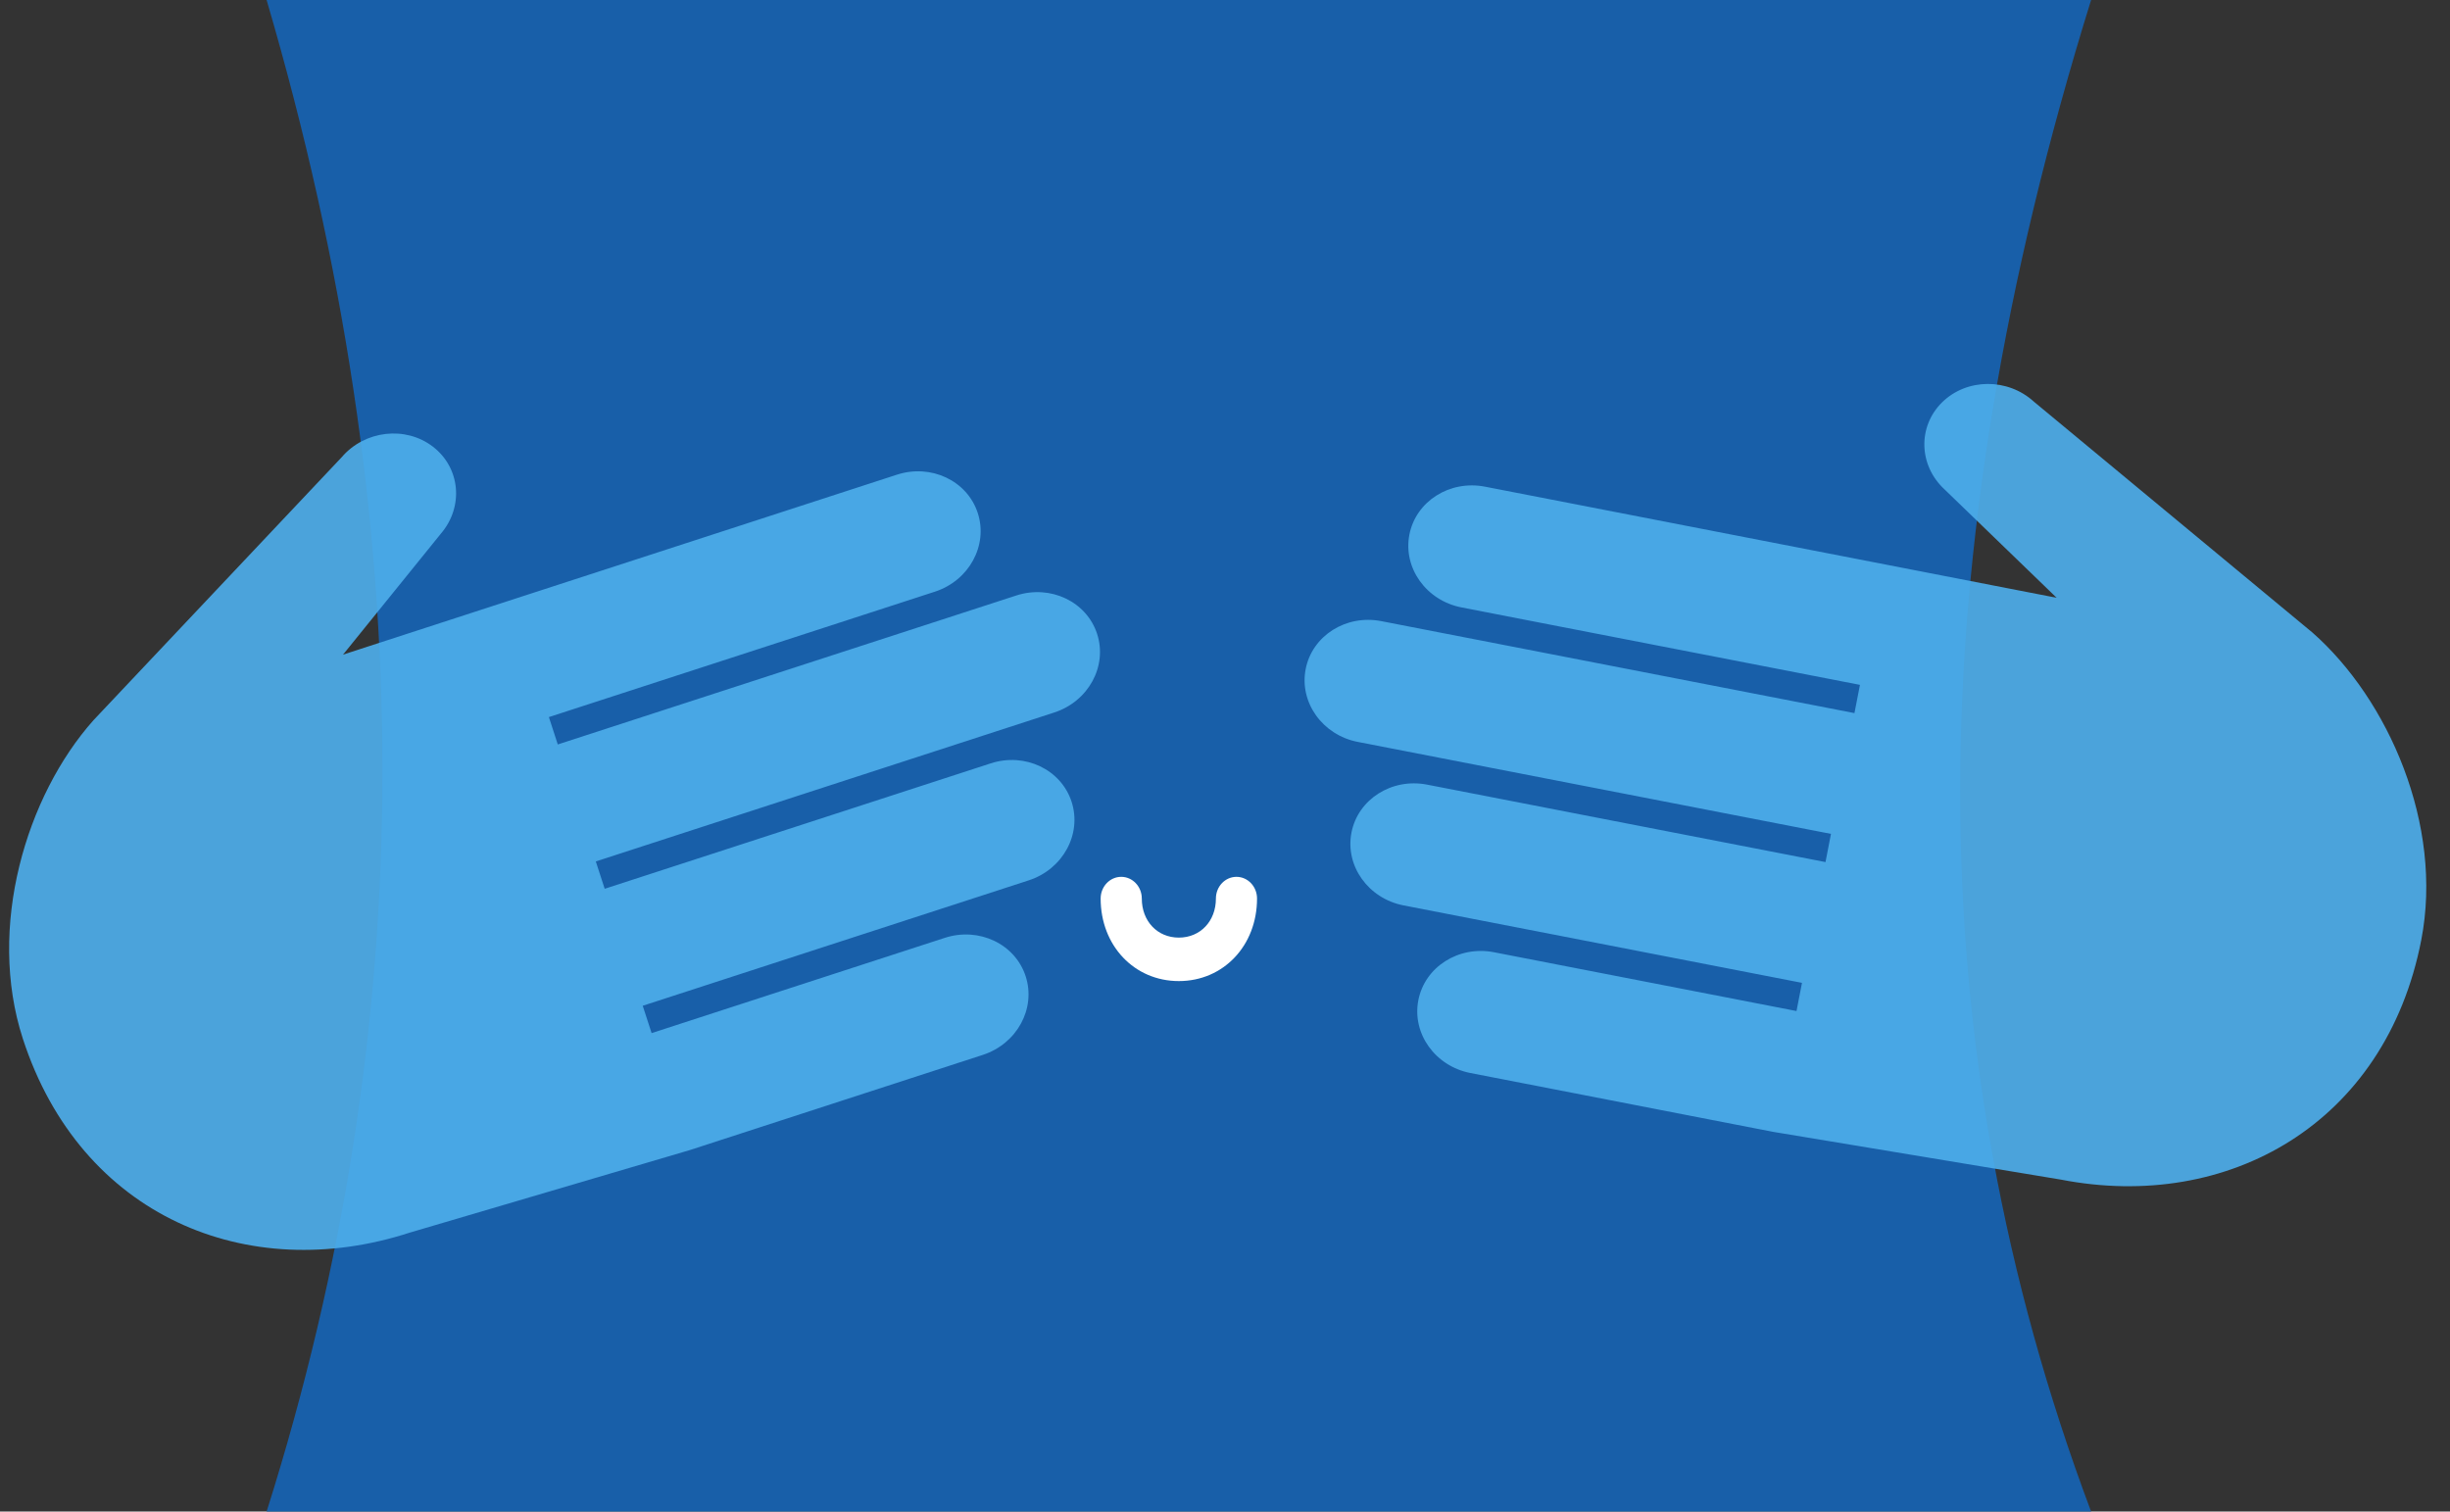 <?xml version="1.0" encoding="UTF-8"?>
<svg width="94px" height="58px" viewBox="0 0 94 58" version="1.1" xmlns="http://www.w3.org/2000/svg" xmlns:xlink="http://www.w3.org/1999/xlink">
    <rect x="0" y="0" width="94" height="58" fill="#333333" stroke="none"/>
    <!-- Generator: Sketch 63.1 (92452) - https://sketch.com -->
    <title>icn_cramping</title>
    <desc>Created with Sketch.</desc>
    <g id="Desktop" stroke="none" stroke-width="1" fill="none" fill-rule="evenodd">
        <g id="2.1" transform="translate(-465, -500)">
            <g id="digestive-issues" transform="translate(182, 359)">
                <g id="cramping" transform="translate(231, 60)">
                    <g id="icn_cramping" transform="translate(47, 81)">
                        <path d="M15.229,0 L85.23,0 C81.882,10.766 80.208,20.895 80.208,30.386 C80.208,39.877 81.882,49.082 85.23,58 L15.229,58 C18.191,48.647 19.672,39.164 19.672,29.551 C19.672,19.938 18.191,10.087 15.229,0 Z" id="Rectangle" fill="#185FA9"></path>
                        <path d="M50.229,37.645 C48.517,37.645 47.229,36.283 47.229,34.478 C47.229,34.017 47.584,33.645 48.019,33.645 C48.453,33.645 48.808,34.017 48.808,34.478 C48.808,35.347 49.406,35.977 50.229,35.977 C51.052,35.977 51.651,35.347 51.651,34.478 C51.651,34.017 52.005,33.645 52.44,33.645 C52.875,33.645 53.229,34.017 53.229,34.478 C53.229,36.283 51.941,37.645 50.229,37.645" id="Fill-9" fill="#FFFFFF"></path>
                        <path d="M38.431,14.944 C37.126,14.944 36.07,16.062 36.07,17.441 L36.07,29.267 L34.967,29.267 L34.967,13.694 C34.967,12.316 33.911,11.199 32.607,11.199 C31.303,11.199 30.247,12.316 30.247,13.694 L30.247,29.268 L29.144,29.268 L29.144,10.772 C29.144,9.394 28.087,8.277 26.784,8.277 C25.48,8.277 24.424,9.394 24.424,10.772 L24.424,29.268 L23.32,29.268 L23.32,13.694 C23.32,12.316 22.262,11.199 20.959,11.199 C19.656,11.199 18.6,12.316 18.6,13.694 L18.6,30.466 L18.6,35.418 L18.6,36.039 L15.342,31.029 C14.631,29.872 13.17,29.543 12.076,30.294 C10.982,31.045 10.671,32.59 11.38,33.748 C11.38,33.748 15.988,42.184 18.034,45.922 C19.992,49.272 24.322,52.277 28.82,52.277 C36.003,52.277 40.484,46.991 40.484,40.46 L40.792,29.268 L40.792,17.441 C40.792,16.062 39.734,14.944 38.431,14.944" id="Fill-4" fill-opacity="0.91" fill="#4DAEEB" transform="translate(25.896, 30.277) rotate(72) translate(-25.896, -30.277) "></path>
                        <path d="M89.395,13.668 C88.091,13.668 87.034,14.785 87.034,16.164 L87.034,27.99 L85.932,27.99 L85.932,12.418 C85.932,11.039 84.875,9.922 83.571,9.922 C82.268,9.922 81.211,11.039 81.211,12.418 L81.211,27.991 L80.109,27.991 L80.109,9.495 C80.109,8.117 79.051,7 77.748,7 C76.445,7 75.388,8.117 75.388,9.495 L75.388,27.991 L74.284,27.991 L74.284,12.418 C74.284,11.039 73.227,9.922 71.924,9.922 C70.62,9.922 69.564,11.039 69.564,12.418 L69.564,29.189 L69.564,34.141 L69.564,34.762 L66.306,29.752 C65.596,28.595 64.135,28.267 63.04,29.017 C61.946,29.768 61.636,31.313 62.345,32.471 C62.345,32.471 66.953,40.907 68.998,44.645 C70.957,47.995 75.287,51 79.785,51 C86.967,51 91.448,45.714 91.448,39.183 L91.756,27.991 L91.756,16.164 C91.756,14.785 90.699,13.668 89.395,13.668" id="Fill-4" fill-opacity="0.91" fill="#4DAEEB" transform="translate(76.86, 29) scale(-1, 1) rotate(79) translate(-76.86, -29) "></path>
                    </g>
                </g>
            </g>
        </g>
    </g>
</svg>